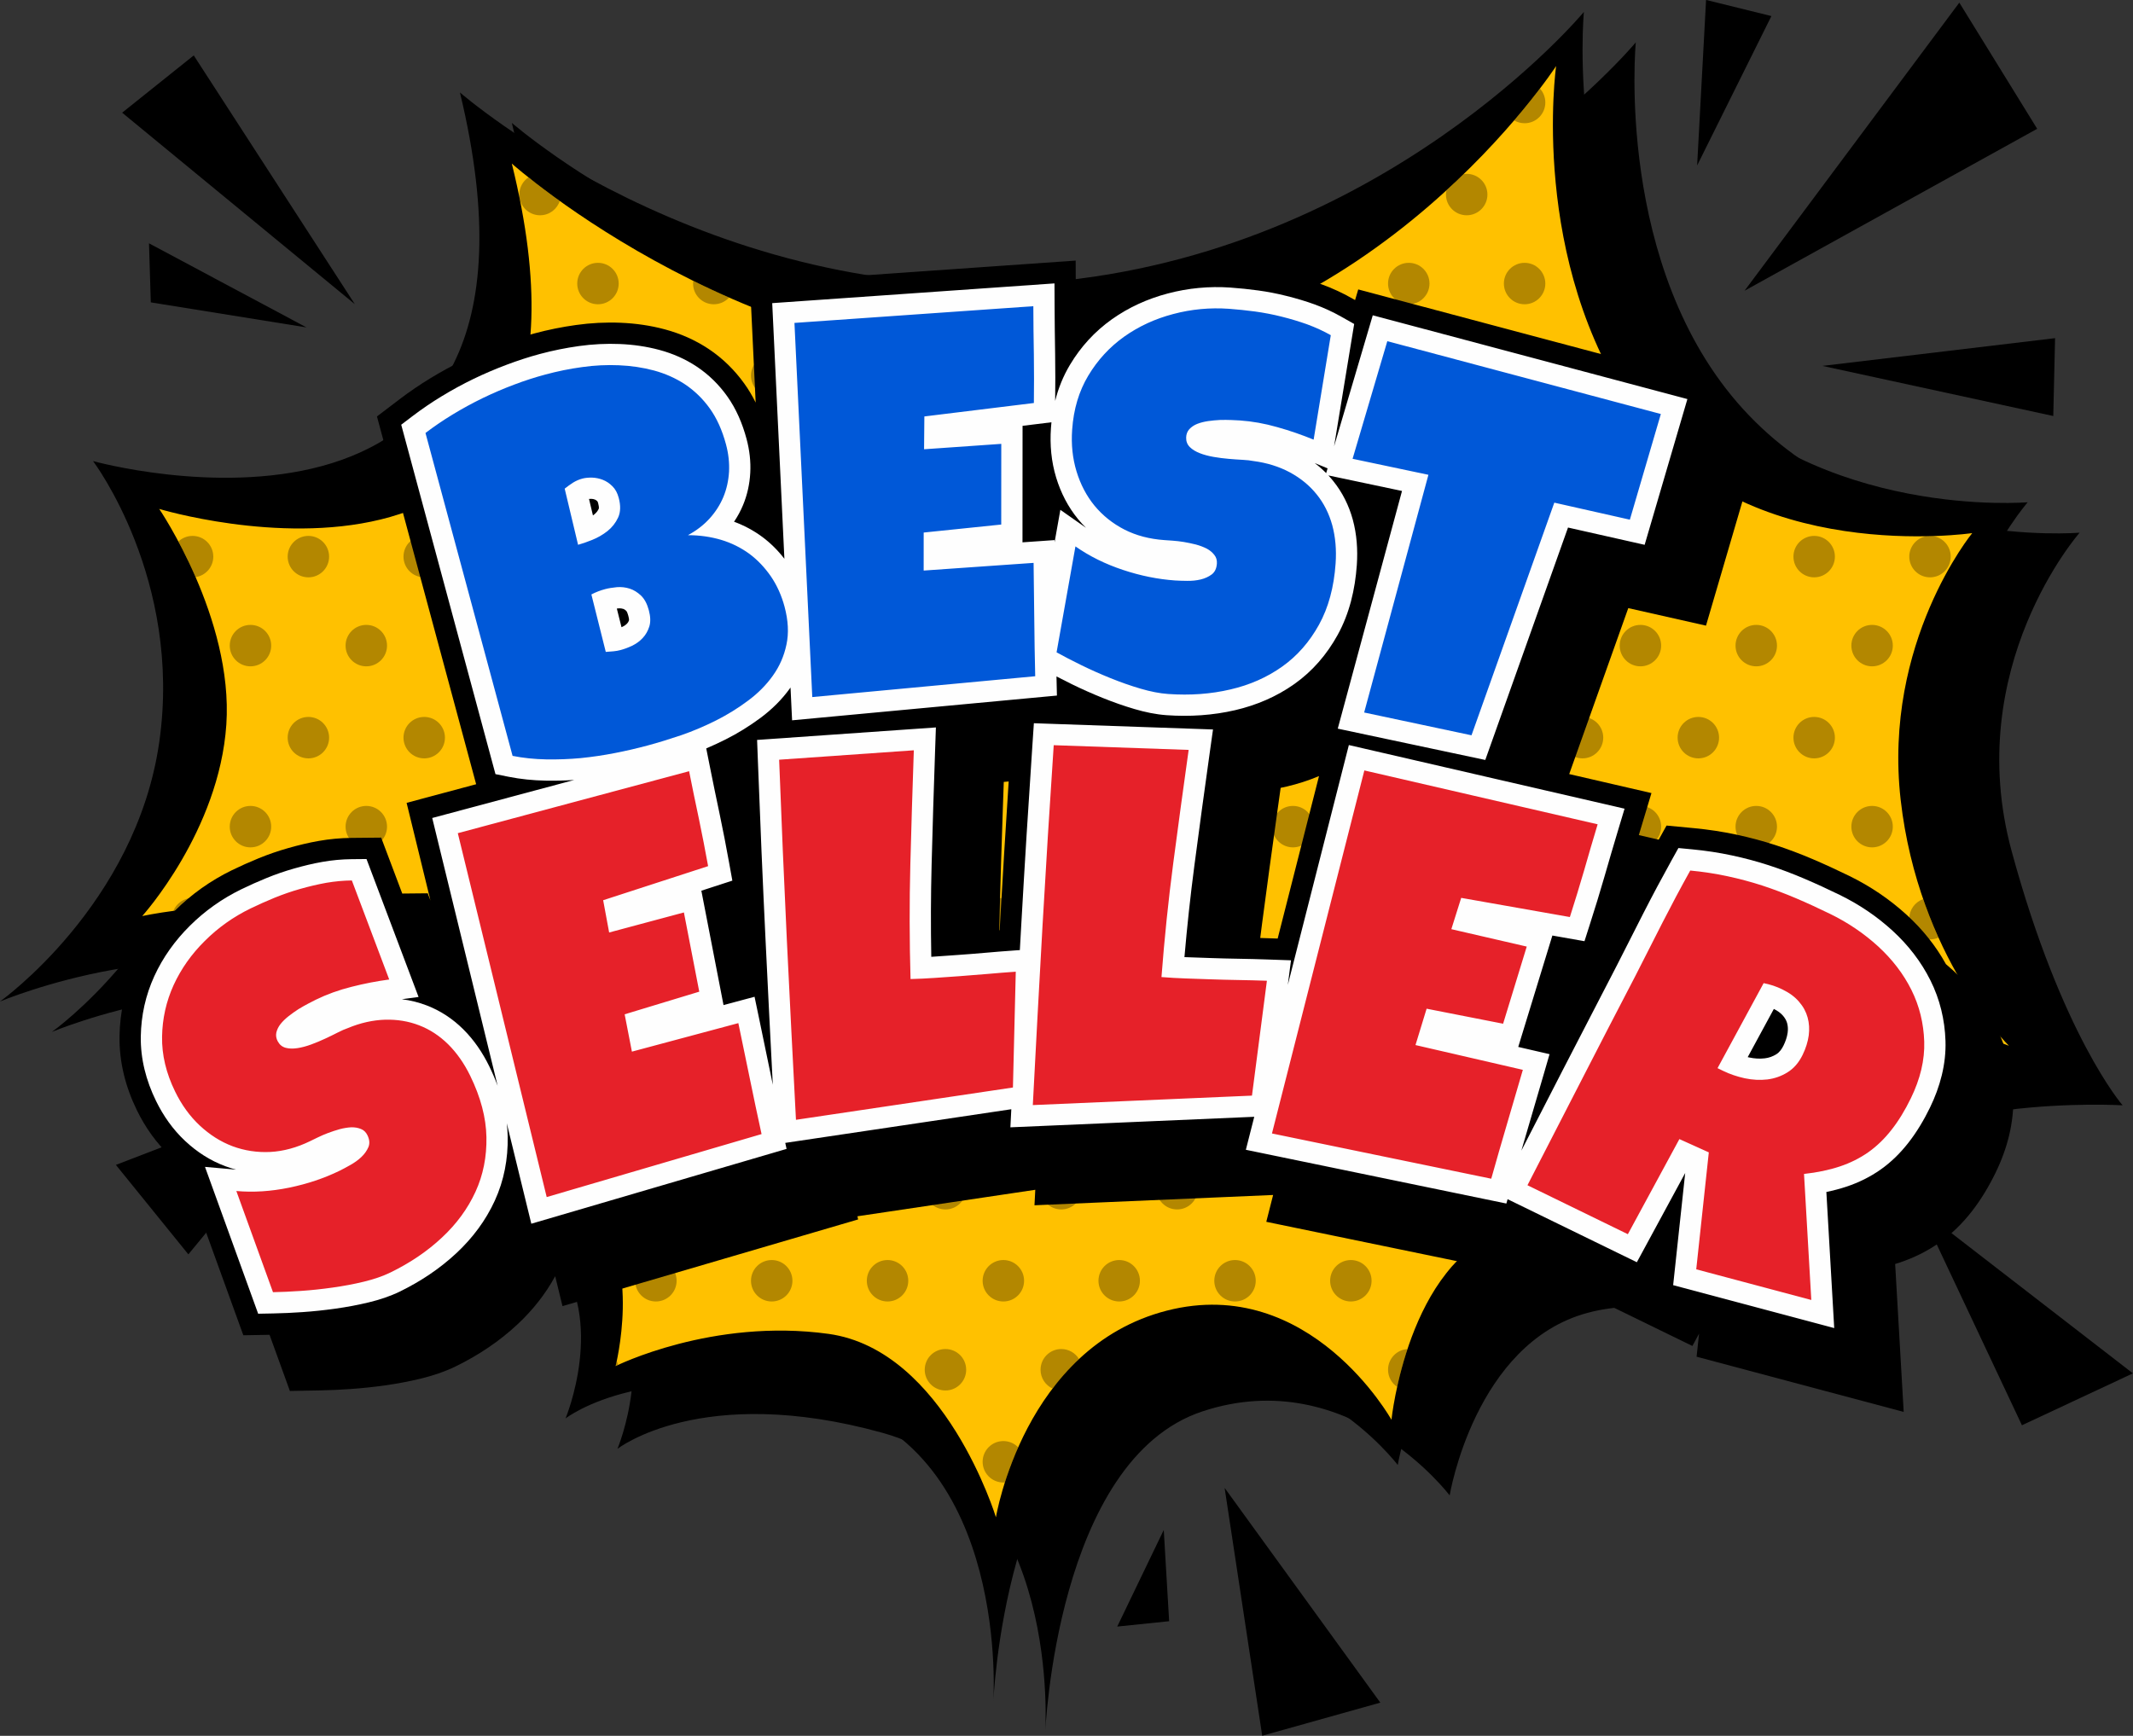 <?xml version="1.0" encoding="UTF-8"?>
<!DOCTYPE svg PUBLIC '-//W3C//DTD SVG 1.0//EN'
          'http://www.w3.org/TR/2001/REC-SVG-20010904/DTD/svg10.dtd'>
<svg height="1368.1" preserveAspectRatio="xMidYMid meet" version="1.0" viewBox="159.6 316.0 1680.9 1368.1" width="1680.9" xmlns="http://www.w3.org/2000/svg" xmlns:xlink="http://www.w3.org/1999/xlink" zoomAndPan="magnify"
><rect x="159.6" y="316.0" width="1680.9" height="1368.1" fill="#333333" stroke="none"/><g
  ><g id="change1_2"
    ><path d="M439.215,555.723L312.277,359.674l-56.415,45.14L439.215,555.723 L439.215,555.723z M1672.586,1268.672l167.841,129.76l-87.445,40.908L1672.586,1268.672 L1672.586,1268.672z M1076.698,1521.849l-36.668,76.154l40.903-4.229L1076.698,1521.849z M1124.654,1488.702l29.625,195.346l93.078-26.093L1124.654,1488.702z M1497.016,446.422 l7.043-130.47l51.484,12.706L1497.016,446.422z M1595.732,604.384l183.358-21.859 l-1.415,61.36L1595.732,604.384z M1534.386,545.147l169.25-227.07l61.352,99.435 L1534.386,545.147z M403.951,1238.356l-16.23,71.932l38.089,7.054L403.951,1238.356z M250.92,1234.127l168.543-64.882L308.038,1304.644L250.92,1234.127z M401.137,574.057 l-124.113-66.286l1.404,46.544L401.137,574.057z"
    /></g
    ><g
    ><g id="change1_3"
      ><path d="M562.942,412.854c0,0,197.456,172.067,462.615,149.504 c265.159-22.574,423.121-212.976,423.121-212.976s-16.917,177.711,84.63,289.129 c101.542,111.426,265.148,97.321,265.148,97.321s-93.089,105.771-53.585,251.043 c39.482,145.274,87.434,200.288,87.434,200.288s-166.42-9.884-228.48,59.234 c-62.059,69.111-16.927,155.138-16.927,155.138s-87.445-74.755-176.305-50.773 c-88.854,23.981-108.596,143.865-108.596,143.865s-78.986-104.372-194.631-66.289 c-115.655,38.078-124.119,253.868-124.119,253.868s14.097-197.455-128.353-236.946 c-142.45-39.493-208.728,12.695-208.728,12.695s32.434-77.569-8.469-128.342 c-40.897-50.776-115.644-57.838-115.644-57.838s46.537-98.717-62.07-152.315 c-108.59-53.599-259.51,9.873-259.51,9.873s107.197-76.162,125.528-204.507 c18.337-128.345-52.181-221.437-52.181-221.437s385.043,107.188,289.129-290.536 H562.942z"
      /></g
      ><g id="change1_4"
      ><path d="M522.045,388.865c0,0,197.456,172.078,462.614,149.512 c265.148-22.566,423.122-212.976,423.122-212.976s-16.927,177.723,84.62,289.129 c101.553,111.426,265.148,97.321,265.148,97.321s-93.078,105.779-53.585,251.046 c39.482,145.28,87.445,200.277,87.445,200.277s-166.431-9.868-228.491,59.243 c-62.059,69.111-16.927,155.14-16.927,155.14s-87.439-74.747-176.299-50.776 c-88.849,23.981-108.601,143.865-108.601,143.865s-78.971-104.364-194.625-66.286 c-115.655,38.076-124.113,253.865-124.113,253.865s14.097-197.453-128.353-236.938 c-142.45-39.501-208.738,12.69-208.738,12.69s32.439-77.571-8.458-128.345 c-40.903-50.776-115.655-57.828-115.655-57.828s46.542-98.728-62.06-152.326 c-108.601-53.598-259.515,9.876-259.515,9.876s107.197-76.164,125.534-204.509 c18.332-128.345-52.191-221.434-52.191-221.434S617.958,786.606,522.045,388.865 L522.045,388.865z"
      /></g
      ><g id="change2_1"
      ><path d="M562.926,444.921c0,0,192.519,172.067,436.521,157.263 c243.998-14.815,386.448-234.126,386.448-234.126s-21.864,153.725,62.767,274.317 c84.615,120.594,265.148,93.791,265.148,93.791s-70.507,86.038-56.41,210.153 c14.103,124.113,85.328,193.923,85.328,193.923s-82.508-33.838-166.431,0.008 c-83.912,33.849-59.942,195.341-59.942,195.341s-93.781-75.462-170.65-50.077 c-76.869,25.388-89.562,149.504-89.562,149.504s-64.171-114.948-177.007-86.03 c-112.83,28.91-134.694,162.891-134.694,162.891s-40.195-131.858-131.869-144.557 c-91.685-12.698-167.846,25.389-167.846,25.389s20.459-80.394-16.209-119.884 c-36.674-39.493-125.534-44.433-125.534-44.433s42.318-68.4-11.283-147.387 c-53.59-78.987-220.016-43.015-220.016-43.015s60.639-66.996,66.283-150.919 c5.649-83.912-52.888-169.95-52.888-169.95S658.127,829.953,562.926,444.921 L562.926,444.921z" fill="#FFC100"
      /></g
      ><linearGradient gradientUnits="userSpaceOnUse" id="a" x1="296.218" x2="1730.271" xlink:actuate="onLoad" xlink:show="other" xlink:type="simple" y1="935.129" y2="935.129"
      ><stop offset="0"
        /><stop offset="1"
      /></linearGradient
      ><path d="M576.042,455.802 c6.186,4.92,14.472,11.272,24.673,18.589 c-2.123,6.55-8.271,11.283-15.539,11.283c-9.01,0-16.333-7.316-16.333-16.337 C568.844,463.706,571.701,458.745,576.042,455.802z M705.907,537.337 c9.064,4.467,18.498,8.868,28.242,13.167c-2.985,3.264-7.273,5.312-12.049,5.312 c-9.021,0-16.333-7.317-16.333-16.34 C705.768,538.752,705.811,538.045,705.907,537.337z M937.378,602.039 c8.769,0.552,17.619,0.903,26.56,0.997c1.704,2.576,2.69,5.663,2.69,8.989 c0,9.021-7.306,16.33-16.327,16.33c-9.026,0-16.343-7.309-16.343-16.33 C933.958,608.262,935.239,604.792,937.378,602.039z M1031.774,598.96 c5.092-0.708,10.142-1.501,15.137-2.372c6.395,2.208,10.999,8.281,10.999,15.437 c0,9.021-7.317,16.33-16.327,16.33c-9.032,0-16.343-7.309-16.343-16.33 C1025.241,606.687,1027.808,601.945,1031.774,598.96z M1172.402,554.632 c7.547-3.787,14.896-7.727,22.078-11.787c-1.554,7.411-8.109,12.972-15.983,12.972 C1176.342,555.816,1174.284,555.398,1172.402,554.632L1172.402,554.632z M1299.416,466.035c4.733-4.331,9.294-8.622,13.652-12.859 c0.767-0.113,1.555-0.164,2.348-0.164c9.021,0,16.338,7.309,16.338,16.324 c0,9.021-7.316,16.337-16.338,16.337c-9.026,0-16.332-7.316-16.332-16.337 C1299.083,468.211,1299.201,467.101,1299.416,466.035z M1352.808,410.893 c8.313-9.705,15.104-18.241,20.32-25.096c2.648,2.9,4.256,6.762,4.256,11.001 c0,9.021-7.316,16.33-16.327,16.33 C1358.044,413.127,1355.23,412.318,1352.808,410.893z M1677.592,738.639 c1.748-0.035,3.436-0.078,5.092-0.121c7.997,1.05,14.183,7.898,14.183,16.196 c0,9.013-7.316,16.329-16.332,16.329c-9.021,0-16.338-7.316-16.338-16.329 C1664.197,746.687,1669.976,740.019,1677.592,738.639z M1675.153,1024.654 c3.752,10.822,7.836,20.945,12.076,30.328c-2.037,0.919-4.314,1.431-6.694,1.431 c-9.021,0-16.338-7.317-16.338-16.338 C1664.197,1032.943,1668.77,1026.881,1675.153,1024.654z M1712.481,1101.303 c6.625,10.208,12.783,18.482,17.79,24.731c-1.308,0.34-2.686,0.512-4.101,0.512 c-9.016,0-16.332-7.309-16.332-16.333 C1709.839,1106.923,1710.809,1103.863,1712.481,1101.303z M1639.739,1125.82 c-2.289,0.164-4.588,0.367-6.909,0.606c-8.051-1.013-14.274-7.888-14.274-16.212 c0-9.013,7.316-16.33,16.337-16.33c9.016,0,16.332,7.316,16.332,16.33 C1651.226,1117.55,1646.391,1123.757,1639.739,1125.82z M1512.603,1332.718 c-4.91-3.667-14.413-10.439-27.015-17.927c2.991-3.471,7.435-5.679,12.393-5.679 c9.01,0,16.327,7.316,16.327,16.34 C1514.308,1328.06,1513.696,1330.525,1512.603,1332.718z M1304.947,1312.907 c-1.142,1.254-2.268,2.533-3.351,3.83 C1302.503,1315.295,1303.634,1313.998,1304.947,1312.907z M1268.756,1379.289 c-3.597,10.873-6.239,21.132-8.153,29.821c-4.32-2.943-7.161-7.896-7.161-13.526 C1253.442,1386.903,1260.212,1379.809,1268.756,1379.289z M1009.938,1387.168 c-7.815,7.308-14.746,15.161-20.877,23.239 c-5.585-2.603-9.46-8.255-9.46-14.823c0-9.013,7.316-16.33,16.343-16.33 C1001.876,1379.254,1007.07,1382.427,1009.938,1387.168z M962.002,1456.737 c-4.48,10.09-7.922,19.548-10.516,27.682c-0.391,0.027-0.788,0.043-1.185,0.043 c-9.026,0-16.343-7.317-16.343-16.33c0-9.024,7.317-16.34,16.343-16.34 C954.89,1451.792,959.033,1453.685,962.002,1456.737z M646.705,1391.772 c-1.297,0.598-1.978,0.938-1.978,0.938s0.37-1.442,0.911-4.018 C646.099,1389.674,646.453,1390.706,646.705,1391.772z M622.118,1266.729 c-1.024-0.879-2.063-1.742-3.136-2.576c-2.782-2.935-4.497-6.89-4.497-11.259 c0-9.013,7.322-16.33,16.332-16.33c9.021,0,16.343,7.316,16.343,16.33 c0,9.032-7.322,16.34-16.343,16.34 C627.628,1269.235,624.637,1268.313,622.118,1266.729z M418.542,1036.414 c-9.755-2.284-19.784-3.878-29.813-4.921c2.884-4.655,8.024-7.75,13.894-7.75 C410.389,1023.743,416.88,1029.159,418.542,1036.414z M324.89,1030.941 c-10.806,0.774-20.551,1.876-28.671,2.975 c2.439-5.968,8.287-10.173,15.126-10.173 C316.983,1023.743,321.958,1026.6,324.89,1030.941z M313.735,770.864 c-4.626-10.651-9.321-20.141-13.561-28.074c2.926-2.736,6.855-4.417,11.17-4.417 c9.026,0,16.343,7.316,16.343,16.34C327.688,762.917,321.62,769.714,313.735,770.864z M526.821,692.4c7.955-6.832,15.25-14.762,21.703-23.887 c4.427,2.926,7.354,7.949,7.354,13.644c0,9.032-7.311,16.34-16.332,16.34 C534.395,698.497,529.806,696.117,526.821,692.4z M570.849,619.87 c1.791-6.574,3.275-13.526,4.454-20.851c2.745-2.087,6.164-3.326,9.874-3.326 c9.021,0,16.343,7.309,16.343,16.332c0,9.021-7.322,16.33-16.343,16.33 C579.012,628.354,573.63,624.927,570.849,619.87z M904.66,1379.254 c9.021,0,16.337,7.317,16.337,16.33c0,9.023-7.317,16.34-16.337,16.34 c-9.027,0-16.333-7.316-16.333-16.34 C888.328,1386.571,895.633,1379.254,904.66,1379.254z M1224.138,1309.112 c9.016,0,16.332,7.316,16.332,16.34c0,9.013-7.316,16.33-16.332,16.33 c-9.021,0-16.337-7.317-16.337-16.33 C1207.801,1316.428,1215.117,1309.112,1224.138,1309.112z M1132.855,1309.112 c9.021,0,16.332,7.316,16.332,16.34c0,9.013-7.311,16.33-16.332,16.33 s-16.337-7.317-16.337-16.33C1116.518,1316.428,1123.834,1309.112,1132.855,1309.112z M1041.584,1309.112c9.01,0,16.327,7.316,16.327,16.34 c0,9.013-7.317,16.33-16.327,16.33c-9.032,0-16.343-7.317-16.343-16.33 C1025.241,1316.428,1032.552,1309.112,1041.584,1309.112z M950.301,1309.112 c9.021,0,16.327,7.316,16.327,16.34c0,9.013-7.306,16.33-16.327,16.33 c-9.026,0-16.343-7.317-16.343-16.33 C933.958,1316.428,941.275,1309.112,950.301,1309.112z M859.024,1309.112 c9.016,0,16.333,7.316,16.333,16.34c0,9.013-7.317,16.33-16.333,16.33 c-9.032,0-16.337-7.317-16.337-16.33 C842.687,1316.428,849.992,1309.112,859.024,1309.112z M767.741,1309.112 c9.026,0,16.333,7.316,16.333,16.34c0,9.013-7.306,16.33-16.333,16.33 c-9.021,0-16.332-7.317-16.332-16.33 C751.409,1316.428,758.72,1309.112,767.741,1309.112z M676.459,1309.112 c9.021,0,16.343,7.316,16.343,16.34c0,9.013-7.322,16.33-16.343,16.33 c-9.021,0-16.333-7.317-16.333-16.33 C660.126,1316.428,667.438,1309.112,676.459,1309.112z M1452.339,1236.565 c9.011,0,16.327,7.316,16.327,16.33c0,9.032-7.316,16.34-16.327,16.34 c-9.031,0-16.343-7.309-16.343-16.34 C1435.996,1243.882,1443.308,1236.565,1452.339,1236.565z M1361.057,1236.565 c9.01,0,16.327,7.316,16.327,16.33c0,9.032-7.316,16.34-16.327,16.34 c-9.026,0-16.332-7.309-16.332-16.34 C1344.725,1243.882,1352.03,1236.565,1361.057,1236.565z M1269.779,1236.565 c9.016,0,16.332,7.316,16.332,16.33c0,9.032-7.316,16.34-16.332,16.34 c-9.032,0-16.337-7.309-16.337-16.34 C1253.442,1243.882,1260.748,1236.565,1269.779,1236.565z M1178.497,1236.565 c9.016,0,16.332,7.316,16.332,16.33c0,9.032-7.316,16.34-16.332,16.34 c-9.021,0-16.338-7.309-16.338-16.34 C1162.159,1243.882,1169.476,1236.565,1178.497,1236.565z M1087.214,1236.565 c9.021,0,16.332,7.316,16.332,16.33c0,9.032-7.311,16.34-16.332,16.34 s-16.337-7.309-16.337-16.34C1070.877,1243.882,1078.193,1236.565,1087.214,1236.565z M995.942,1236.565c9.01,0,16.327,7.316,16.327,16.33 c0,9.032-7.317,16.34-16.327,16.34c-9.026,0-16.343-7.309-16.343-16.34 C979.6,1243.882,986.916,1236.565,995.942,1236.565z M904.66,1236.565 c9.021,0,16.337,7.316,16.337,16.33c0,9.032-7.317,16.34-16.337,16.34 c-9.027,0-16.333-7.309-16.333-16.34 C888.328,1243.882,895.633,1236.565,904.66,1236.565z M813.383,1236.565 c9.016,0,16.332,7.316,16.332,16.33c0,9.032-7.316,16.34-16.332,16.34 c-9.021,0-16.338-7.309-16.338-16.34 C797.045,1243.882,804.361,1236.565,813.383,1236.565z M722.1,1236.565 c9.026,0,16.343,7.316,16.343,16.33c0,9.032-7.316,16.34-16.343,16.34 c-9.021,0-16.333-7.309-16.333-16.34 C705.768,1243.882,713.079,1236.565,722.1,1236.565z M1497.98,1166.431 c9.01,0,16.327,7.309,16.327,16.333c0,9.021-7.317,16.329-16.327,16.329 c-9.032,0-16.343-7.308-16.343-16.329 C1481.638,1173.74,1488.949,1166.431,1497.98,1166.431z M1406.698,1166.431 c9.01,0,16.327,7.309,16.327,16.333c0,9.021-7.317,16.329-16.327,16.329 c-9.026,0-16.332-7.308-16.332-16.329 C1390.366,1173.74,1397.671,1166.431,1406.698,1166.431z M1315.415,1166.431 c9.021,0,16.338,7.309,16.338,16.333c0,9.021-7.316,16.329-16.338,16.329 c-9.026,0-16.332-7.308-16.332-16.329 C1299.083,1173.74,1306.389,1166.431,1315.415,1166.431z M1224.138,1166.431 c9.016,0,16.332,7.309,16.332,16.333c0,9.021-7.316,16.329-16.332,16.329 c-9.021,0-16.337-7.308-16.337-16.329 C1207.801,1173.74,1215.117,1166.431,1224.138,1166.431z M1132.855,1166.431 c9.021,0,16.332,7.309,16.332,16.333c0,9.021-7.311,16.329-16.332,16.329 s-16.337-7.308-16.337-16.329C1116.518,1173.74,1123.834,1166.431,1132.855,1166.431z M1041.584,1166.431c9.01,0,16.327,7.309,16.327,16.333 c0,9.021-7.317,16.329-16.327,16.329c-9.032,0-16.343-7.308-16.343-16.329 C1025.241,1173.74,1032.552,1166.431,1041.584,1166.431z M950.301,1166.431 c9.021,0,16.327,7.309,16.327,16.333c0,9.021-7.306,16.329-16.327,16.329 c-9.026,0-16.343-7.308-16.343-16.329 C933.958,1173.74,941.275,1166.431,950.301,1166.431z M859.024,1166.431 c9.016,0,16.333,7.309,16.333,16.333c0,9.021-7.317,16.329-16.333,16.329 c-9.032,0-16.337-7.308-16.337-16.329 C842.687,1173.74,849.992,1166.431,859.024,1166.431z M767.741,1166.431 c9.026,0,16.333,7.309,16.333,16.333c0,9.021-7.306,16.329-16.333,16.329 c-9.021,0-16.332-7.308-16.332-16.329 C751.409,1173.74,758.72,1166.431,767.741,1166.431z M676.459,1166.431 c9.021,0,16.343,7.309,16.343,16.333c0,9.021-7.322,16.329-16.343,16.329 c-9.021,0-16.333-7.308-16.333-16.329 C660.126,1173.74,667.438,1166.431,676.459,1166.431z M585.176,1166.431 c9.021,0,16.343,7.309,16.343,16.333c0,9.021-7.322,16.329-16.343,16.329 c-9.01,0-16.333-7.308-16.333-16.329 C568.844,1173.74,576.166,1166.431,585.176,1166.431z M1543.611,1093.885 c9.021,0,16.333,7.316,16.333,16.33c0,9.024-7.312,16.333-16.333,16.333 s-16.337-7.309-16.337-16.333C1527.273,1101.201,1534.59,1093.885,1543.611,1093.885z M1452.339,1093.885c9.011,0,16.327,7.316,16.327,16.33 c0,9.024-7.316,16.333-16.327,16.333c-9.031,0-16.343-7.309-16.343-16.333 C1435.996,1101.201,1443.308,1093.885,1452.339,1093.885z M1361.057,1093.885 c9.01,0,16.327,7.316,16.327,16.33c0,9.024-7.316,16.333-16.327,16.333 c-9.026,0-16.332-7.309-16.332-16.333 C1344.725,1101.201,1352.03,1093.885,1361.057,1093.885z M1269.779,1093.885 c9.016,0,16.332,7.316,16.332,16.33c0,9.024-7.316,16.333-16.332,16.333 c-9.032,0-16.337-7.309-16.337-16.333 C1253.442,1101.201,1260.748,1093.885,1269.779,1093.885z M1178.497,1093.885 c9.016,0,16.332,7.316,16.332,16.33c0,9.024-7.316,16.333-16.332,16.333 c-9.021,0-16.338-7.309-16.338-16.333 C1162.159,1101.201,1169.476,1093.885,1178.497,1093.885z M1087.214,1093.885 c9.021,0,16.332,7.316,16.332,16.33c0,9.024-7.311,16.333-16.332,16.333 s-16.337-7.309-16.337-16.333C1070.877,1101.201,1078.193,1093.885,1087.214,1093.885z M995.942,1093.885c9.01,0,16.327,7.316,16.327,16.33 c0,9.024-7.317,16.333-16.327,16.333c-9.026,0-16.343-7.309-16.343-16.333 C979.6,1101.201,986.916,1093.885,995.942,1093.885z M904.66,1093.885 c9.021,0,16.337,7.316,16.337,16.33c0,9.024-7.317,16.333-16.337,16.333 c-9.027,0-16.333-7.309-16.333-16.333 C888.328,1101.201,895.633,1093.885,904.66,1093.885z M813.383,1093.885 c9.016,0,16.332,7.316,16.332,16.33c0,9.024-7.316,16.333-16.332,16.333 c-9.021,0-16.338-7.309-16.338-16.333 C797.045,1101.201,804.361,1093.885,813.383,1093.885z M722.1,1093.885 c9.026,0,16.343,7.316,16.343,16.33c0,9.024-7.316,16.333-16.343,16.333 c-9.021,0-16.333-7.309-16.333-16.333 C705.768,1101.201,713.079,1093.885,722.1,1093.885z M630.817,1093.885 c9.021,0,16.343,7.316,16.343,16.33c0,9.024-7.322,16.333-16.343,16.333 c-9.01,0-16.332-7.309-16.332-16.333 C614.485,1101.201,621.807,1093.885,630.817,1093.885z M539.546,1093.885 c9.021,0,16.332,7.316,16.332,16.33c0,9.024-7.311,16.333-16.332,16.333 c-9.021,0-16.343-7.309-16.343-16.333 C523.203,1101.201,530.524,1093.885,539.546,1093.885z M1589.252,1023.743 c9.021,0,16.332,7.309,16.332,16.332c0,9.021-7.311,16.338-16.332,16.338 s-16.338-7.317-16.338-16.338C1572.915,1031.051,1580.231,1023.743,1589.252,1023.743z M1497.98,1023.743c9.01,0,16.327,7.309,16.327,16.332 c0,9.021-7.317,16.338-16.327,16.338c-9.032,0-16.343-7.317-16.343-16.338 C1481.638,1031.051,1488.949,1023.743,1497.98,1023.743z M1406.698,1023.743 c9.01,0,16.327,7.309,16.327,16.332c0,9.021-7.317,16.338-16.327,16.338 c-9.026,0-16.332-7.317-16.332-16.338 C1390.366,1031.051,1397.671,1023.743,1406.698,1023.743z M1315.415,1023.743 c9.021,0,16.338,7.309,16.338,16.332c0,9.021-7.316,16.338-16.338,16.338 c-9.026,0-16.332-7.317-16.332-16.338 C1299.083,1031.051,1306.389,1023.743,1315.415,1023.743z M1224.138,1023.743 c9.016,0,16.332,7.309,16.332,16.332c0,9.021-7.316,16.338-16.332,16.338 c-9.021,0-16.337-7.317-16.337-16.338 C1207.801,1031.051,1215.117,1023.743,1224.138,1023.743z M1132.855,1023.743 c9.021,0,16.332,7.309,16.332,16.332c0,9.021-7.311,16.338-16.332,16.338 s-16.337-7.317-16.337-16.338C1116.518,1031.051,1123.834,1023.743,1132.855,1023.743z M1041.584,1023.743c9.01,0,16.327,7.309,16.327,16.332 c0,9.021-7.317,16.338-16.327,16.338c-9.032,0-16.343-7.317-16.343-16.338 C1025.241,1031.051,1032.552,1023.743,1041.584,1023.743z M950.301,1023.743 c9.021,0,16.327,7.309,16.327,16.332c0,9.021-7.306,16.338-16.327,16.338 c-9.026,0-16.343-7.317-16.343-16.338 C933.958,1031.051,941.275,1023.743,950.301,1023.743z M859.024,1023.743 c9.016,0,16.333,7.309,16.333,16.332c0,9.021-7.317,16.338-16.333,16.338 c-9.032,0-16.337-7.317-16.337-16.338 C842.687,1031.051,849.992,1023.743,859.024,1023.743z M767.741,1023.743 c9.026,0,16.333,7.309,16.333,16.332c0,9.021-7.306,16.338-16.333,16.338 c-9.021,0-16.332-7.317-16.332-16.338 C751.409,1031.051,758.72,1023.743,767.741,1023.743z M676.459,1023.743 c9.021,0,16.343,7.309,16.343,16.332c0,9.021-7.322,16.338-16.343,16.338 c-9.021,0-16.333-7.317-16.333-16.338 C660.126,1031.051,667.438,1023.743,676.459,1023.743z M585.176,1023.743 c9.021,0,16.343,7.309,16.343,16.332c0,9.021-7.322,16.338-16.343,16.338 c-9.01,0-16.333-7.317-16.333-16.338 C568.844,1031.051,576.166,1023.743,585.176,1023.743z M493.904,1023.743 c9.021,0,16.333,7.309,16.333,16.332c0,9.021-7.312,16.338-16.333,16.338 c-9.016,0-16.332-7.317-16.332-16.338 C477.572,1031.051,484.889,1023.743,493.904,1023.743z M1634.894,951.196 c9.016,0,16.332,7.316,16.332,16.34c0,9.021-7.316,16.33-16.332,16.33 c-9.021,0-16.337-7.309-16.337-16.33 C1618.556,958.513,1625.873,951.196,1634.894,951.196z M1543.611,951.196 c9.021,0,16.333,7.316,16.333,16.34c0,9.021-7.312,16.33-16.333,16.33 s-16.337-7.309-16.337-16.33C1527.273,958.513,1534.59,951.196,1543.611,951.196z M1452.339,951.196c9.011,0,16.327,7.316,16.327,16.34 c0,9.021-7.316,16.33-16.327,16.33c-9.031,0-16.343-7.309-16.343-16.33 C1435.996,958.513,1443.308,951.196,1452.339,951.196z M1361.057,951.196 c9.01,0,16.327,7.316,16.327,16.34c0,9.021-7.316,16.33-16.327,16.33 c-9.026,0-16.332-7.309-16.332-16.33 C1344.725,958.513,1352.03,951.196,1361.057,951.196z M1269.779,951.196 c9.016,0,16.332,7.316,16.332,16.34c0,9.021-7.316,16.33-16.332,16.33 c-9.032,0-16.337-7.309-16.337-16.33 C1253.442,958.513,1260.748,951.196,1269.779,951.196z M1178.497,951.196 c9.016,0,16.332,7.316,16.332,16.34c0,9.021-7.316,16.33-16.332,16.33 c-9.021,0-16.338-7.309-16.338-16.33 C1162.159,958.513,1169.476,951.196,1178.497,951.196z M1087.214,951.196 c9.021,0,16.332,7.316,16.332,16.34c0,9.021-7.311,16.33-16.332,16.33 s-16.337-7.309-16.337-16.33C1070.877,958.513,1078.193,951.196,1087.214,951.196z M995.942,951.196c9.01,0,16.327,7.316,16.327,16.34 c0,9.021-7.317,16.33-16.327,16.33c-9.026,0-16.343-7.309-16.343-16.33 C979.6,958.513,986.916,951.196,995.942,951.196z M904.66,951.196 c9.021,0,16.337,7.316,16.337,16.34c0,9.021-7.317,16.33-16.337,16.33 c-9.027,0-16.333-7.309-16.333-16.33 C888.328,958.513,895.633,951.196,904.66,951.196z M813.383,951.196 c9.016,0,16.332,7.316,16.332,16.34c0,9.021-7.316,16.33-16.332,16.33 c-9.021,0-16.338-7.309-16.338-16.33 C797.045,958.513,804.361,951.196,813.383,951.196z M722.1,951.196 c9.026,0,16.343,7.316,16.343,16.34c0,9.021-7.316,16.33-16.343,16.33 c-9.021,0-16.333-7.309-16.333-16.33 C705.768,958.513,713.079,951.196,722.1,951.196z M630.817,951.196 c9.021,0,16.343,7.316,16.343,16.34c0,9.021-7.322,16.33-16.343,16.33 c-9.01,0-16.332-7.309-16.332-16.33 C614.485,958.513,621.807,951.196,630.817,951.196z M539.546,951.196 c9.021,0,16.332,7.316,16.332,16.34c0,9.021-7.311,16.33-16.332,16.33 c-9.021,0-16.343-7.309-16.343-16.33 C523.203,958.513,530.524,951.196,539.546,951.196z M448.263,951.196 c9.021,0,16.337,7.316,16.337,16.34c0,9.021-7.316,16.33-16.337,16.33 c-9.016,0-16.333-7.309-16.333-16.33 C431.931,958.513,439.248,951.196,448.263,951.196z M356.98,951.196 c9.032,0,16.338,7.316,16.338,16.34c0,9.021-7.306,16.33-16.338,16.33 c-9.016,0-16.332-7.309-16.332-16.33 C340.648,958.513,347.965,951.196,356.98,951.196z M1589.252,881.062 c9.021,0,16.332,7.309,16.332,16.333c0,9.013-7.311,16.329-16.332,16.329 s-16.338-7.316-16.338-16.329C1572.915,888.371,1580.231,881.062,1589.252,881.062z M1497.98,881.062c9.01,0,16.327,7.309,16.327,16.333 c0,9.013-7.317,16.329-16.327,16.329c-9.032,0-16.343-7.316-16.343-16.329 C1481.638,888.371,1488.949,881.062,1497.98,881.062z M1406.698,881.062 c9.01,0,16.327,7.309,16.327,16.333c0,9.013-7.317,16.329-16.327,16.329 c-9.026,0-16.332-7.316-16.332-16.329 C1390.366,888.371,1397.671,881.062,1406.698,881.062z M1315.415,881.062 c9.021,0,16.338,7.309,16.338,16.333c0,9.013-7.316,16.329-16.338,16.329 c-9.026,0-16.332-7.316-16.332-16.329 C1299.083,888.371,1306.389,881.062,1315.415,881.062z M1224.138,881.062 c9.016,0,16.332,7.309,16.332,16.333c0,9.013-7.316,16.329-16.332,16.329 c-9.021,0-16.337-7.316-16.337-16.329 C1207.801,888.371,1215.117,881.062,1224.138,881.062z M1132.855,881.062 c9.021,0,16.332,7.309,16.332,16.333c0,9.013-7.311,16.329-16.332,16.329 s-16.337-7.316-16.337-16.329C1116.518,888.371,1123.834,881.062,1132.855,881.062z M1041.584,881.062c9.01,0,16.327,7.309,16.327,16.333 c0,9.013-7.317,16.329-16.327,16.329c-9.032,0-16.343-7.316-16.343-16.329 C1025.241,888.371,1032.552,881.062,1041.584,881.062z M950.301,881.062 c9.021,0,16.327,7.309,16.327,16.333c0,9.013-7.306,16.329-16.327,16.329 c-9.026,0-16.343-7.316-16.343-16.329 C933.958,888.371,941.275,881.062,950.301,881.062z M859.024,881.062 c9.016,0,16.333,7.309,16.333,16.333c0,9.013-7.317,16.329-16.333,16.329 c-9.032,0-16.337-7.316-16.337-16.329 C842.687,888.371,849.992,881.062,859.024,881.062z M767.741,881.062 c9.026,0,16.333,7.309,16.333,16.333c0,9.013-7.306,16.329-16.333,16.329 c-9.021,0-16.332-7.316-16.332-16.329 C751.409,888.371,758.72,881.062,767.741,881.062z M676.459,881.062 c9.021,0,16.343,7.309,16.343,16.333c0,9.013-7.322,16.329-16.343,16.329 c-9.021,0-16.333-7.316-16.333-16.329C660.126,888.371,667.438,881.062,676.459,881.062 z M585.176,881.062c9.021,0,16.343,7.309,16.343,16.333 c0,9.013-7.322,16.329-16.343,16.329c-9.01,0-16.333-7.316-16.333-16.329 C568.844,888.371,576.166,881.062,585.176,881.062z M493.904,881.062 c9.021,0,16.333,7.309,16.333,16.333c0,9.013-7.312,16.329-16.333,16.329 c-9.016,0-16.332-7.316-16.332-16.329 C477.572,888.371,484.889,881.062,493.904,881.062z M402.622,881.062 c9.021,0,16.337,7.309,16.337,16.333c0,9.013-7.316,16.329-16.337,16.329 c-9.016,0-16.333-7.316-16.333-16.329 C386.29,888.371,393.606,881.062,402.622,881.062z M1634.894,808.516 c9.016,0,16.332,7.309,16.332,16.33c0,9.024-7.316,16.333-16.332,16.333 c-9.021,0-16.337-7.309-16.337-16.333 C1618.556,815.824,1625.873,808.516,1634.894,808.516z M1543.611,808.516 c9.021,0,16.333,7.309,16.333,16.33c0,9.024-7.312,16.333-16.333,16.333 s-16.337-7.309-16.337-16.333C1527.273,815.824,1534.59,808.516,1543.611,808.516z M1452.339,808.516c9.011,0,16.327,7.309,16.327,16.33 c0,9.024-7.316,16.333-16.327,16.333c-9.031,0-16.343-7.309-16.343-16.333 C1435.996,815.824,1443.308,808.516,1452.339,808.516z M1361.057,808.516 c9.01,0,16.327,7.309,16.327,16.33c0,9.024-7.316,16.333-16.327,16.333 c-9.026,0-16.332-7.309-16.332-16.333 C1344.725,815.824,1352.03,808.516,1361.057,808.516z M1269.779,808.516 c9.016,0,16.332,7.309,16.332,16.33c0,9.024-7.316,16.333-16.332,16.333 c-9.032,0-16.337-7.309-16.337-16.333 C1253.442,815.824,1260.748,808.516,1269.779,808.516z M1178.497,808.516 c9.016,0,16.332,7.309,16.332,16.33c0,9.024-7.316,16.333-16.332,16.333 c-9.021,0-16.338-7.309-16.338-16.333 C1162.159,815.824,1169.476,808.516,1178.497,808.516z M1087.214,808.516 c9.021,0,16.332,7.309,16.332,16.33c0,9.024-7.311,16.333-16.332,16.333 s-16.337-7.309-16.337-16.333C1070.877,815.824,1078.193,808.516,1087.214,808.516z M995.942,808.516c9.01,0,16.327,7.309,16.327,16.33 c0,9.024-7.317,16.333-16.327,16.333c-9.026,0-16.343-7.309-16.343-16.333 C979.6,815.824,986.916,808.516,995.942,808.516z M904.66,808.516 c9.021,0,16.337,7.309,16.337,16.33c0,9.024-7.317,16.333-16.337,16.333 c-9.027,0-16.333-7.309-16.333-16.333 C888.328,815.824,895.633,808.516,904.66,808.516z M813.383,808.516 c9.016,0,16.332,7.309,16.332,16.33c0,9.024-7.316,16.333-16.332,16.333 c-9.021,0-16.338-7.309-16.338-16.333 C797.045,815.824,804.361,808.516,813.383,808.516z M722.1,808.516 c9.026,0,16.343,7.309,16.343,16.33c0,9.024-7.316,16.333-16.343,16.333 c-9.021,0-16.333-7.309-16.333-16.333 C705.768,815.824,713.079,808.516,722.1,808.516z M630.817,808.516 c9.021,0,16.343,7.309,16.343,16.33c0,9.024-7.322,16.333-16.343,16.333 c-9.01,0-16.332-7.309-16.332-16.333 C614.485,815.824,621.807,808.516,630.817,808.516z M539.546,808.516 c9.021,0,16.332,7.309,16.332,16.33c0,9.024-7.311,16.333-16.332,16.333 c-9.021,0-16.343-7.309-16.343-16.333 C523.203,815.824,530.524,808.516,539.546,808.516z M448.263,808.516 c9.021,0,16.337,7.309,16.337,16.33c0,9.024-7.316,16.333-16.337,16.333 c-9.016,0-16.333-7.309-16.333-16.333C431.931,815.824,439.248,808.516,448.263,808.516 z M356.98,808.516c9.032,0,16.338,7.309,16.338,16.33 c0,9.024-7.306,16.333-16.338,16.333c-9.016,0-16.332-7.309-16.332-16.333 C340.648,815.824,347.965,808.516,356.98,808.516z M1589.252,738.374 c9.021,0,16.332,7.316,16.332,16.34c0,9.013-7.311,16.329-16.332,16.329 s-16.338-7.316-16.338-16.329C1572.915,745.69,1580.231,738.374,1589.252,738.374z M1497.98,738.374c9.01,0,16.327,7.316,16.327,16.34 c0,9.013-7.317,16.329-16.327,16.329c-9.032,0-16.343-7.316-16.343-16.329 C1481.638,745.69,1488.949,738.374,1497.98,738.374z M1406.698,738.374 c9.01,0,16.327,7.316,16.327,16.34c0,9.013-7.317,16.329-16.327,16.329 c-9.026,0-16.332-7.316-16.332-16.329 C1390.366,745.69,1397.671,738.374,1406.698,738.374z M1315.415,738.374 c9.021,0,16.338,7.316,16.338,16.34c0,9.013-7.316,16.329-16.338,16.329 c-9.026,0-16.332-7.316-16.332-16.329 C1299.083,745.69,1306.389,738.374,1315.415,738.374z M1224.138,738.374 c9.016,0,16.332,7.316,16.332,16.34c0,9.013-7.316,16.329-16.332,16.329 c-9.021,0-16.337-7.316-16.337-16.329 C1207.801,745.69,1215.117,738.374,1224.138,738.374z M1132.855,738.374 c9.021,0,16.332,7.316,16.332,16.34c0,9.013-7.311,16.329-16.332,16.329 s-16.337-7.316-16.337-16.329C1116.518,745.69,1123.834,738.374,1132.855,738.374z M1041.584,738.374c9.01,0,16.327,7.316,16.327,16.34 c0,9.013-7.317,16.329-16.327,16.329c-9.032,0-16.343-7.316-16.343-16.329 C1025.241,745.69,1032.552,738.374,1041.584,738.374z M950.301,738.374 c9.021,0,16.327,7.316,16.327,16.34c0,9.013-7.306,16.329-16.327,16.329 c-9.026,0-16.343-7.316-16.343-16.329 C933.958,745.69,941.275,738.374,950.301,738.374z M859.024,738.374 c9.016,0,16.333,7.316,16.333,16.34c0,9.013-7.317,16.329-16.333,16.329 c-9.032,0-16.337-7.316-16.337-16.329 C842.687,745.69,849.992,738.374,859.024,738.374z M767.741,738.374 c9.026,0,16.333,7.316,16.333,16.34c0,9.013-7.306,16.329-16.333,16.329 c-9.021,0-16.332-7.316-16.332-16.329 C751.409,745.69,758.72,738.374,767.741,738.374z M676.459,738.374 c9.021,0,16.343,7.316,16.343,16.34c0,9.013-7.322,16.329-16.343,16.329 c-9.021,0-16.333-7.316-16.333-16.329C660.126,745.69,667.438,738.374,676.459,738.374 z M585.176,738.374c9.021,0,16.343,7.316,16.343,16.34 c0,9.013-7.322,16.329-16.343,16.329c-9.01,0-16.333-7.316-16.333-16.329 C568.844,745.69,576.166,738.374,585.176,738.374z M493.904,738.374 c9.021,0,16.333,7.316,16.333,16.34c0,9.013-7.312,16.329-16.333,16.329 c-9.016,0-16.332-7.316-16.332-16.329 C477.572,745.69,484.889,738.374,493.904,738.374z M402.622,738.374 c9.021,0,16.337,7.316,16.337,16.34c0,9.013-7.316,16.329-16.337,16.329 c-9.016,0-16.333-7.316-16.333-16.329 C386.29,745.69,393.606,738.374,402.622,738.374z M1452.339,665.835 c9.011,0,16.327,7.316,16.327,16.322c0,9.032-7.316,16.34-16.327,16.34 c-9.031,0-16.343-7.309-16.343-16.34 C1435.996,673.151,1443.308,665.835,1452.339,665.835z M1361.057,665.835 c9.01,0,16.327,7.316,16.327,16.322c0,9.032-7.316,16.34-16.327,16.34 c-9.026,0-16.332-7.309-16.332-16.34 C1344.725,673.151,1352.03,665.835,1361.057,665.835z M1269.779,665.835 c9.016,0,16.332,7.316,16.332,16.322c0,9.032-7.316,16.34-16.332,16.34 c-9.032,0-16.337-7.309-16.337-16.34 C1253.442,673.151,1260.748,665.835,1269.779,665.835z M1178.497,665.835 c9.016,0,16.332,7.316,16.332,16.322c0,9.032-7.316,16.34-16.332,16.34 c-9.021,0-16.338-7.309-16.338-16.34 C1162.159,673.151,1169.476,665.835,1178.497,665.835z M1087.214,665.835 c9.021,0,16.332,7.316,16.332,16.322c0,9.032-7.311,16.34-16.332,16.34 s-16.337-7.309-16.337-16.34C1070.877,673.151,1078.193,665.835,1087.214,665.835z M995.942,665.835c9.01,0,16.327,7.316,16.327,16.322 c0,9.032-7.317,16.34-16.327,16.34c-9.026,0-16.343-7.309-16.343-16.34 C979.6,673.151,986.916,665.835,995.942,665.835z M904.66,665.835 c9.021,0,16.337,7.316,16.337,16.322c0,9.032-7.317,16.34-16.337,16.34 c-9.027,0-16.333-7.309-16.333-16.34 C888.328,673.151,895.633,665.835,904.66,665.835z M813.383,665.835 c9.016,0,16.332,7.316,16.332,16.322c0,9.032-7.316,16.34-16.332,16.34 c-9.021,0-16.338-7.309-16.338-16.34 C797.045,673.151,804.361,665.835,813.383,665.835z M722.1,665.835 c9.026,0,16.343,7.316,16.343,16.322c0,9.032-7.316,16.34-16.343,16.34 c-9.021,0-16.333-7.309-16.333-16.34 C705.768,673.151,713.079,665.835,722.1,665.835z M630.817,665.835 c9.021,0,16.343,7.316,16.343,16.322c0,9.032-7.322,16.34-16.343,16.34 c-9.01,0-16.332-7.309-16.332-16.34 C614.485,673.151,621.807,665.835,630.817,665.835z M1406.698,595.693 c9.01,0,16.327,7.309,16.327,16.332c0,9.021-7.317,16.33-16.327,16.33 c-9.026,0-16.332-7.309-16.332-16.33 C1390.366,603.001,1397.671,595.693,1406.698,595.693z M1315.415,595.693 c9.021,0,16.338,7.309,16.338,16.332c0,9.021-7.316,16.33-16.338,16.33 c-9.026,0-16.332-7.309-16.332-16.33 C1299.083,603.001,1306.389,595.693,1315.415,595.693z M1224.138,595.693 c9.016,0,16.332,7.309,16.332,16.332c0,9.021-7.316,16.33-16.332,16.33 c-9.021,0-16.337-7.309-16.337-16.33 C1207.801,603.001,1215.117,595.693,1224.138,595.693z M1132.855,595.693 c9.021,0,16.332,7.309,16.332,16.332c0,9.021-7.311,16.33-16.332,16.33 s-16.337-7.309-16.337-16.33C1116.518,603.001,1123.834,595.693,1132.855,595.693z M859.024,595.693c9.016,0,16.333,7.309,16.333,16.332 c0,9.021-7.317,16.33-16.333,16.33c-9.032,0-16.337-7.309-16.337-16.33 C842.687,603.001,849.992,595.693,859.024,595.693z M767.741,595.693 c9.026,0,16.333,7.309,16.333,16.332c0,9.021-7.306,16.33-16.333,16.33 c-9.021,0-16.337-7.309-16.337-16.33 C751.404,603.001,758.72,595.693,767.741,595.693z M676.459,595.693 c9.021,0,16.343,7.309,16.343,16.332c0,9.021-7.322,16.33-16.343,16.33 c-9.021,0-16.333-7.309-16.333-16.33C660.126,603.001,667.438,595.693,676.459,595.693 z M1361.057,523.146c9.01,0,16.327,7.316,16.327,16.33 c0,9.023-7.316,16.34-16.327,16.34c-9.026,0-16.332-7.317-16.332-16.34 C1344.725,530.463,1352.03,523.146,1361.057,523.146z M1269.779,523.146 c9.016,0,16.332,7.316,16.332,16.33c0,9.023-7.316,16.34-16.332,16.34 c-9.032,0-16.337-7.317-16.337-16.34 C1253.442,530.463,1260.748,523.146,1269.779,523.146z M630.817,523.146 c9.021,0,16.343,7.316,16.343,16.33c0,9.023-7.322,16.34-16.343,16.34 c-9.01,0-16.332-7.317-16.332-16.34 C614.485,530.463,621.807,523.146,630.817,523.146z" fill="url(#a)" opacity=".3"
    /></g
    ><g
    ><g id="change1_1"
      ><path d="M534.829,934.105l-78.166-289.88l17.951-13.655 c7.788-5.917,15.871-11.417,24.217-16.501 c8.614-5.234,17.458-10.08,26.543-14.48 c9.021-4.366,18.256-8.297,27.647-11.827c9.08-3.42,18.305-6.448,27.68-8.962 c10.806-2.9,21.789-5.119,32.868-6.652 c11.664-1.638,23.439-2.243,35.21-1.758 c11.803,0.496,23.52,2.165,34.921,5.245 c12.21,3.302,23.783,8.383,34.326,15.394c10.999,7.325,20.406,16.56,28.114,27.289 c3.42,4.749,6.389,9.774,8.962,14.984l-4.476-93.96l256.647-17.954 l0.161,35.792l0.069,10.642l2.262-0.161c4.996-4.913,10.404-9.45,16.204-13.577 c15.024-10.702,31.753-18.267,49.581-22.981 c17.956-4.752,36.379-6.464,54.898-5.17c7.59,0.531,15.164,1.34,22.706,2.356 c8.313,1.118,16.558,2.736,24.678,4.784c7.955,2.005,15.829,4.296,23.536,7.113 c8.094,2.959,15.941,6.566,23.435,10.803l2.669,1.509l2.482-8.383l280.312,74.629 l-9.278,31.646l45.958,12.24l-42.939,146.473l-61.245-13.813l-46.547,130.808 l64.814,14.968l-9.954,33.112l15.673,3.615l6.175-11.119l21.832,2.071 c11.111,1.059,22.164,2.72,33.082,5.058 c10.437,2.227,20.771,4.947,30.923,8.273c9.975,3.267,19.79,6.984,29.443,11.104 c9.605,4.101,19.077,8.485,28.462,13.055 c16.627,8.11,31.978,18.439,45.63,30.941 c12.291,11.24,22.743,24.166,30.778,38.7c1.994,1.678,3.966,3.409,5.901,5.183 c13.786,12.623,25.284,27.358,33.619,44.117 c8.49,17.08,12.96,35.449,13.572,54.518 c0.691,21.065-4.738,41.693-13.926,60.54 c-5.279,10.822-11.492,21.261-18.921,30.751 c-7.284,9.297-15.684,17.594-25.354,24.407 c-9.621,6.78-20.186,11.99-31.351,15.7c-1.168,0.383-2.353,0.769-3.538,1.125 l6.727,116.585l-163.204-43.5l1.951-18.166l-5.258,9.705l-101.526-49.511 l-234.263-48.346l5.381-21.148l-188.059,8.118L975.451,1253.75l-140.156,20.875 l0.541,2.49l-232.971,68.309l-5.757-23.563 c-7.708,14.132-17.731,26.744-29.556,37.813 c-14.488,13.569-31.024,24.56-48.852,33.251 c-8.817,4.296-18.214,7.392-27.733,9.705 c-9.208,2.233-18.546,3.956-27.926,5.288 c-9.091,1.27-18.225,2.24-27.374,2.873 c-7.874,0.536-15.759,0.93-23.649,1.075l-23.981,0.434l-16.021-44.258l-20.658,0.375 l-48.214-133.19c-3.114-2.38-6.116-4.929-9-7.622 c-11.197-10.458-19.999-22.875-26.699-36.62 c-8.957-18.353-13.984-37.941-13.652-58.434 c0.306-18.787,4.315-36.941,12.114-54.032c7.659-16.774,18.374-31.689,31.453-44.688 c13.169-13.097,28.269-23.791,44.96-31.936 c6.839-3.334,13.808-6.421,20.84-9.313c7.751-3.181,15.7-5.917,23.761-8.204 c7.885-2.235,15.861-4.178,23.938-5.593c8.485-1.493,17.077-2.286,25.691-2.372 l23.429-0.223l16.622,44.082l20.058-0.196l2.213,5.875L480.027,948.781L534.829,934.105z M950.623,932.28l-0.708,20.127c-1.04,29.891-1.951,59.778-2.728,89.677 l-0.171,7.113l0.359-0.016c0.113-1.978,0.22-3.958,0.333-5.937 c2.096-37.113,4.368-74.227,6.78-111.321L950.623,932.28z M1168.816,936.955 l-2.616,18.642c-4.16,29.617-8.196,59.251-12.103,88.903l-1.377,10.779 l6.427,0.204l7.311,0.249l32.584-128.063c-8.222,3.479-16.766,6.215-25.557,8.263 C1171.931,936.29,1170.382,936.638,1168.816,936.955L1168.816,936.955z"
      /></g
      ><g id="change3_1"
      ><path d="M612.127,930.737c-7.483,0.512-14.992,0.683-22.497,0.539 c-9.857-0.188-19.736-1.145-29.405-3.087l-10.174-2.047l-74.27-275.399 l8.979-6.824c7.316-5.569,14.922-10.744,22.78-15.52 c8.158-4.963,16.542-9.552,25.128-13.714c8.571-4.144,17.34-7.879,26.254-11.229 c8.565-3.224,17.281-6.089,26.12-8.461c10.136-2.72,20.438-4.8,30.837-6.25 c10.677-1.484,21.44-2.047,32.209-1.603c10.549,0.442,21.038,1.927,31.244,4.68 c10.458,2.825,20.374,7.155,29.4,13.167 c9.327,6.202,17.265,14.022,23.788,23.113 c7.3,10.139,12.178,21.821,15.405,33.838 c2.337,8.739,3.42,17.779,2.916,26.819c-0.477,8.742-2.337,17.286-5.703,25.372 c-1.919,4.612-4.293,8.978-7.064,13.081c7.788,2.857,15.147,6.762,21.864,11.69 c6.792,4.963,12.698,10.892,17.801,17.517l-9.594-201.497l222.444-15.555 l0.08,17.892c0.064,12.647,0.209,25.294,0.429,37.931 c0.204,12.264,0.161,24.528,0.027,36.8c2.487-9.97,6.32-19.546,11.717-28.542 c8.475-14.14,19.425-26.146,32.847-35.707 c13.384-9.527,28.28-16.23,44.151-20.425 c16.177-4.283,32.755-5.826,49.447-4.658c7.236,0.504,14.451,1.281,21.639,2.243 c7.676,1.032,15.303,2.524,22.807,4.428c7.392,1.857,14.725,3.99,21.891,6.609 c7.22,2.643,14.242,5.867,20.942,9.653l10.195,5.757l-15.844,96.466 l30.493-103.297l247.942,66.015l-33.688,114.87l-60.387-13.609l-65.2,183.187 l-116.255-24.688l50.631-187.325l-58.018-12.245 c1.308,1.399,2.562,2.849,3.769,4.35c7.268,8.997,12.392,19.291,15.447,30.426 c3.179,11.65,4.031,23.802,3.195,35.827c-1.345,19.229-5.778,38.231-15.158,55.182 c-8.469,15.309-19.682,28.417-33.962,38.547 c-14.102,10.013-29.904,16.748-46.729,20.671 c-17.646,4.111-35.897,5.236-53.95,3.974c-8.582-0.598-17.088-2.404-25.327-4.827 c-8.565-2.509-17.007-5.5-25.278-8.844 c-8.136-3.283-16.16-6.848-24.051-10.702 c-4.089-2.013-8.174-4.068-12.226-6.183l0.348,15.078L783.8,883.723 l-1.228-25.841c-0.096,0.137-0.198,0.273-0.29,0.402 c-6.438,9.032-14.359,16.825-23.247,23.442c-8.726,6.473-17.951,12.213-27.664,17.091 c-5.001,2.517-10.072,4.87-15.223,7.043l2.932,14.703 c2.465,12.4,5.033,24.79,7.649,37.164c2.669,12.604,5.076,25.26,7.386,37.934 l2.616,14.418l-24.432,7.941l17.474,90.149l24.453-6.558l3.624,17.346 c3.066,14.651,6.121,29.293,9.107,43.953c0.536,2.686,1.093,5.363,1.646,8.051 c-1.978-37.805-3.854-75.609-5.682-113.422 c-2.294-47.365-4.305-94.745-6.079-142.134l-0.616-16.22l140.906-9.849 l-0.643,18.6c-1.051,29.941-1.962,59.883-2.739,89.822 c-0.632,24.118-0.702,48.251-0.257,72.369c0.515-0.035,1.024-0.069,1.533-0.102 c6.319-0.445,12.639-0.879,18.958-1.332c7.37-0.512,14.746-1.091,22.116-1.747 c7.595-0.673,15.196-1.287,22.802-1.817l4.384-0.306 c0.38-6.874,0.767-13.749,1.158-20.62c2.669-47.349,5.628-94.678,8.812-141.992 l1.088-16.193l141.164,4.92l-2.594,18.436 c-4.17,29.668-8.212,59.355-12.114,89.058 c-3.141,23.919-5.725,47.901-7.804,71.941c0.509,0.019,1.023,0.035,1.533,0.051 c6.331,0.223,12.655,0.445,18.985,0.665c7.386,0.257,14.767,0.453,22.153,0.563 c7.633,0.121,15.266,0.316,22.888,0.589l18.412,0.641l-2.514,19.409L1222.562,903.218 l217.266,50.16l-5.151,17.133c-3.645,12.109-7.199,24.244-10.688,36.398 c-3.554,12.382-7.375,24.688-11.299,36.969l-4.449,13.95l-25.305-4.468 l-26.897,87.804l24.672,5.695l-4.937,17.024 c-4.181,14.359-8.362,28.73-12.607,43.073 c-1.57,5.312-3.13,10.619-4.663,15.931 c10.811-21.004,21.59-42.026,32.386-63.038 c14.14-27.564,28.537-54.998,42.677-82.559 c7.097-13.832,14.06-27.733,21.129-41.584 c7.167-14.035,14.584-27.944,22.233-41.717l5.328-9.586l10.918,1.034 c10.452,0.997,20.878,2.557,31.142,4.757c9.868,2.106,19.634,4.674,29.229,7.812 c9.509,3.112,18.867,6.66,28.071,10.592 c9.348,3.991,18.567,8.254,27.701,12.714 c15.18,7.402,29.191,16.81,41.659,28.219 c12.264,11.232,22.501,24.321,29.92,39.238 c7.429,14.915,11.283,30.931,11.83,47.593 c0.606,18.329-4.245,36.245-12.237,52.644 c-4.76,9.755-10.351,19.197-17.056,27.757c-6.266,8-13.48,15.18-21.805,21.038 c-8.282,5.835-17.361,10.302-26.972,13.492 c-5.172,1.715-10.458,3.095-15.802,4.186l6.191,107.274l-126.932-33.838 l9.492-88.386l-38.094,70.322l-101.864-49.691l-0.965,3.436l-205.292-42.366 l6.615-26.002l-192.176,8.297l0.724-14.258l-178.138,26.53l1.034,4.741 l-201.148,58.972l-19.334-79.158c0.407,3.497,0.648,7.019,0.718,10.567 c0.316,17.404-2.873,34.521-10.141,50.358 c-7.204,15.732-17.522,29.47-30.129,41.273 c-13.277,12.417-28.425,22.464-44.746,30.421c-7.724,3.768-16,6.461-24.34,8.485 c-8.672,2.106-17.474,3.733-26.312,4.972c-8.684,1.219-17.426,2.157-26.184,2.752 c-7.59,0.523-15.196,0.898-22.802,1.035l-11.99,0.228l-41.905-115.741 l24.576,2.176c-2.943-0.77-5.859-1.688-8.732-2.771 c-11.771-4.4-22.223-11.189-31.399-19.752 c-9.691-9.056-17.27-19.819-23.07-31.716 c-7.793-15.981-12.253-32.975-11.964-50.816 c0.273-16.477,3.768-32.356,10.607-47.338 c6.824-14.949,16.375-28.194,28.018-39.767 c11.867-11.795,25.455-21.421,40.496-28.757 c6.518-3.189,13.159-6.121,19.87-8.876c7.167-2.943,14.51-5.468,21.955-7.582 c7.338-2.08,14.74-3.889,22.255-5.202c7.579-1.329,15.266-2.047,22.968-2.123 l11.707-0.112l41.021,108.724l-13.159,1.782 c6.7,0.833,13.288,2.455,19.672,4.921 c10.79,4.151,20.368,10.514,28.58,18.631 c8.603,8.512,15.389,18.576,20.68,29.422c2.438,4.99,4.631,10.08,6.539,15.265 l-51.548-211.083L612.127,930.737L612.127,930.737z M1557.478,1111.206l-20.604,37.99 c0.391,0.094,0.793,0.188,1.185,0.265c4.052,0.879,8.164,1.169,12.291,0.673 c3.302-0.399,6.277-1.466,9.102-3.232c2.557-1.603,4.347-4.203,5.649-6.872 c1.555-3.182,2.766-6.601,3.243-10.123c0.343-2.524,0.257-5.041-0.408-7.496 c-0.627-2.262-1.801-4.162-3.312-5.928 C1562.741,1114.267,1560.077,1112.527,1557.478,1111.206z M990.652,743.431l4.562-25.6 l20.165,14.147c-2.16-2.133-4.213-4.376-6.169-6.756 c-7.97-9.696-13.641-20.797-17.302-32.798c-3.865-12.688-5.039-25.788-4.117-39.005 c0.107-1.536,0.236-3.069,0.397-4.596l-22.765,2.798l-0.054,91.827l25.263-1.764 L990.652,743.431z M1204.687,688.895l1.109-3.752l-10.157-4.17 C1198.838,683.395,1201.856,686.029,1204.687,688.895z M623.764,709.241l3.098,12.998 c0.333-0.249,0.665-0.496,0.992-0.75c1.608-1.281,2.771-2.739,3.64-4.607 c0.273-0.887-0.273-3.307-0.504-4.159c-0.102-0.394-0.333-1.246-0.59-1.587 c-0.504-0.496-1.19-1.083-1.865-1.348c-0.868-0.341-1.844-0.59-2.782-0.614 C625.173,709.166,624.439,709.174,623.764,709.241z M645.692,795.638l3.682,14.703 c0.37-0.164,0.734-0.324,1.094-0.504c1.297-0.614,2.38-1.391,3.361-2.431 c0.734-0.774,1.142-1.56,1.458-2.567c0.134-0.869-0.343-2.71-0.562-3.522 c-0.225-0.868-0.895-3.061-1.528-3.752c-0.638-0.622-1.543-1.372-2.422-1.646 c-1.158-0.367-2.327-0.547-3.549-0.442 C646.721,795.528,646.212,795.579,645.692,795.638z" fill="#FEFEFE"
      /></g
      ><g id="change4_1"
      ><path d="M530.155,1163.898 c8.207,16.826,12.484,32.927,12.773,48.337 c0.284,15.4-2.514,29.754-8.608,43.055 c-6.073,13.229-14.815,25.262-26.361,36.022 c-11.508,10.822-25.059,19.999-40.635,27.597 c-6.03,2.942-13.014,5.331-20.937,7.258 c-7.933,1.927-16.198,3.462-24.705,4.655c-8.512,1.203-16.863,2.09-24.989,2.637 c-8.185,0.571-15.501,0.876-21.965,0.997l-28.88-79.737 c13.491,1.195,27.342,0.273,41.621-2.651 c14.274-2.926,27.567-7.386,39.815-13.354c2.38-1.16,5.082-2.637,8.324-4.452 c3.232-1.809,6.132-3.846,8.678-6.252c2.562-2.412,4.395-5.022,5.639-7.887 c1.185-2.831,0.906-5.96-0.777-9.407c-1.131-2.318-2.803-3.999-5.108-4.894 c-2.241-0.922-4.803-1.391-7.638-1.332c-2.884,0.171-5.912,0.632-9.075,1.477 c-3.2,0.938-6.304,1.9-9.251,3.037c-2.954,1.134-5.65,2.283-8.094,3.487 c-2.45,1.195-4.401,2.133-5.902,2.873c-10.559,5.143-21.049,8.008-31.426,8.562 c-10.463,0.52-20.39-1.016-29.797-4.51 c-9.434-3.557-18.004-9.024-25.83-16.313 c-7.863-7.359-14.301-16.263-19.446-26.822 c-7.086-14.496-10.495-28.84-10.265-43.184 c0.236-14.328,3.275-27.862,9.091-40.654 c5.869-12.808,14.054-24.415,24.586-34.835 c10.506-10.49,22.529-19.001,36.031-25.584 c6.02-2.935,12.307-5.69,18.889-8.434c6.555-2.653,13.325-5.022,20.159-6.952 c6.888-1.959,13.711-3.588,20.567-4.827c6.823-1.158,13.577-1.806,20.24-1.865 l29.443,78.054c-9.691,1.313-19.597,3.181-29.673,5.765 c-10.056,2.509-19.436,5.91-28.162,10.166c-1.565,0.77-3.607,1.844-6.089,3.122 c-2.481,1.287-5.027,2.764-7.675,4.366c-2.6,1.664-5.184,3.548-7.665,5.459 c-2.525,2.002-4.637,4.042-6.378,6.207c-1.672,2.142-2.761,4.385-3.318,6.754 c-0.493,2.337-0.102,4.717,1.152,6.976c1.442,2.643,3.489,4.28,6.26,5.031 c2.686,0.718,5.741,0.777,9.225,0.249c3.462-0.531,7.038-1.493,10.859-2.892 c3.827-1.399,7.504-2.959,11.042-4.612c3.618-1.681,6.941-3.302,9.927-4.838 c3.044-1.568,5.618-2.669,7.75-3.393c10.072-4.213,19.902-6.371,29.465-6.679 c9.595-0.247,18.546,1.211,26.886,4.451c8.319,3.182,15.952,8.164,22.823,14.909 C519.553,1145.819,525.379,1154.101,530.155,1163.898z M702.643,923.838 c2.514,12.647,5.065,25.123,7.691,37.36 c2.573,12.331,4.996,24.841,7.29,37.464l-82.707,26.862l4.717,25.431 l58.913-15.794l12.103,62.44l-58.795,17.841l5.714,29.421l49.061-13.143 l34.819-9.329c3.082,14.729,6.116,29.32,9.074,43.859 c2.954,14.542,6.062,29.116,9.22,43.596l-169.32,49.64l-70.051-286.803 L702.643,923.838z M960.073,1081.859l-2.235,91.267l-170.982,25.463 c-2.551-47.499-4.878-94.829-7.193-141.861 c-2.229-47.048-4.277-94.386-6.067-141.954l106.135-7.421 c-1.045,30.054-1.962,60.012-2.745,89.977 c-0.777,29.883-0.702,59.996,0.156,90.321 c6.427-0.164,12.778-0.469,19.055-0.903c6.202-0.437,12.548-0.879,18.958-1.324 c7.59-0.536,15.11-1.134,22.432-1.782 C944.962,1082.985,952.408,1082.39,960.073,1081.859z M1157.979,1088.988l-11.766,90.543 l-172.708,7.453c2.428-47.517,5.065-94.823,7.676-141.844 c2.691-47.016,5.612-94.311,8.801-141.804l106.333,3.712 c-4.181,29.77-8.233,59.481-12.135,89.192c-3.897,29.644-6.968,59.594-9.289,89.852 c6.416,0.509,12.768,0.869,19.05,1.091c6.212,0.211,12.564,0.434,18.996,0.657 c7.606,0.265,15.142,0.461,22.475,0.579 C1142.825,1088.53,1150.303,1088.726,1157.979,1088.988z M1418.619,965.685 c-3.709,12.331-7.316,24.552-10.736,36.594 c-3.516,12.092-7.257,24.278-11.154,36.5l-85.638-15.113l-7.767,24.672 l59.422,13.714l-18.626,60.802l-60.285-11.835l-8.764,28.66l49.479,11.42 l35.125,8.11c-4.197,14.445-8.367,28.757-12.58,42.98 c-4.213,14.226-8.303,28.553-12.323,42.827l-172.81-35.663l72.806-286.12 L1418.619,965.685z M1665.425,1181.654c-4.658,9.544-9.696,17.814-15.19,24.774 c-5.43,6.984-11.503,12.886-18.257,17.678 c-6.737,4.717-14.258,8.512-22.598,11.275c-8.351,2.779-17.705,4.741-28.135,5.875 l5.741,99.333l-90.671-24.168l9.905-92.169l-23.188-10.463l-40.603,74.958 l-79.115-38.587c14.258-27.639,28.414-55.244,42.489-82.661 c14.07-27.409,28.291-54.989,42.677-82.559 c7.081-14.038,14.124-27.862,21.146-41.608 c7.027-13.754,14.322-27.452,21.966-41.206 c10.104,0.954,19.87,2.455,29.223,4.46c9.364,2.005,18.514,4.443,27.514,7.352 c8.962,2.975,17.838,6.285,26.714,10.08c8.882,3.776,17.828,7.914,26.924,12.357 c13.947,6.797,26.495,15.333,37.687,25.522 c11.16,10.267,19.961,21.713,26.238,34.334 c6.288,12.621,9.605,26.206,10.087,40.67 C1676.439,1151.423,1672.896,1166.337,1665.425,1181.654z M1580.162,1147.381 c2.541-5.221,4.095-10.294,4.792-15.241c0.632-4.972,0.375-9.686-0.858-14.172 c-1.232-4.486-3.43-8.587-6.722-12.366c-3.189-3.811-7.59-7.054-13.116-9.748 c-2.45-1.195-4.894-2.227-7.375-3.044c-2.477-0.828-4.985-1.423-7.456-1.935 l-36.331,67.004l4.396,2.147c5.269,2.567,10.951,4.486,17.045,5.834 c6.143,1.278,12.05,1.595,17.822,0.922c5.714-0.718,11.037-2.56,15.974-5.671 C1573.236,1158.067,1577.192,1153.46,1580.162,1147.381z" fill="#E62129"
      /></g
      ><g id="change5_1"
      ><path d="M777.856,794.146c2.926,10.942,3.43,20.928,1.5,29.909 c-1.865,8.962-5.456,17.158-10.72,24.498 c-5.199,7.319-11.75,13.918-19.602,19.717 c-7.831,5.859-16.204,11.061-25.187,15.571 c-8.925,4.486-18.08,8.383-27.476,11.634 c-9.354,3.146-18.241,5.901-26.538,8.118 c-8.169,2.192-16.67,4.178-25.611,5.917c-8.935,1.75-17.978,3.087-27.058,4.001 c-9.038,0.825-18.139,1.168-27.219,1.005c-9.085-0.18-17.93-1.056-26.415-2.763 l-68.631-254.498c6.62-5.022,13.695-9.884,21.354-14.531 c7.649-4.658,15.539-8.954,23.724-12.956 c8.201-3.932,16.493-7.52,24.838-10.634c8.351-3.17,16.536-5.797,24.565-7.946 c9.386-2.525,18.975-4.511,28.816-5.843c9.884-1.423,19.602-1.86,29.191-1.458 c9.573,0.402,18.766,1.766,27.567,4.12c8.817,2.404,17.013,5.995,24.485,10.932 c7.413,4.963,13.936,11.24,19.468,18.94 c5.542,7.71,9.814,17.193,12.816,28.398c1.973,7.352,2.734,14.523,2.38,21.561 c-0.423,7.059-1.897,13.676-4.449,19.851 c-2.6,6.202-6.218,11.862-10.908,17.032 c-4.701,5.159-10.393,9.509-17.029,13.089c9.182,0,17.823,1.228,26.066,3.65 c8.18,2.438,15.608,6.156,22.25,10.967c6.587,4.886,12.248,10.889,17.093,17.908 C771.912,777.379,775.487,785.312,777.856,794.146z M1468.419,642.307l-24.416,83.283 l-59.54-13.421l-65.254,183.358l-84.593-17.962l50.642-187.349l-59.765-12.612 l27.369-92.697L1468.419,642.307z M1212.115,760.154 c-1.297,18.674-5.644,34.76-13.1,48.241 c-7.461,13.483-17.056,24.509-28.993,32.986 c-11.862,8.418-25.45,14.473-40.833,18.021 c-15.378,3.615-31.7,4.784-48.986,3.581c-6.695-0.469-13.941-1.892-21.762-4.194 c-7.826-2.286-15.759-5.084-23.724-8.308c-7.965-3.213-15.641-6.625-22.957-10.216 c-7.375-3.597-13.867-6.992-19.527-10.123l14.869-83.486 c11.09,7.777,23.537,13.899,37.36,18.506 c13.824,4.612,27.572,7.391,41.16,8.348c2.648,0.188,5.72,0.255,9.429,0.306 s7.23-0.263,10.65-1.075c3.42-0.81,6.314-2.147,8.823-4.007 c2.444-1.86,3.768-4.708,4.042-8.544c0.166-2.576-0.445-4.862-1.988-6.789 c-1.474-1.919-3.452-3.607-5.944-4.972c-2.573-1.289-5.441-2.406-8.604-3.259 c-3.232-0.785-6.416-1.501-9.524-1.997c-3.125-0.501-6.03-0.844-8.753-1.032 c-2.717-0.196-4.877-0.34-6.55-0.458c-11.707-0.82-22.229-3.583-31.491-8.29 c-9.332-4.794-17.158-11.079-23.558-18.813 c-6.384-7.794-11.074-16.807-14.204-27.042 c-3.13-10.302-4.267-21.242-3.436-32.943 c1.125-16.099,5.328-30.231,12.704-42.538 c7.37-12.296,16.766-22.497,28.194-30.665 c11.498-8.153,24.383-14.113,38.716-17.876c14.344-3.827,29.003-5.183,43.99-4.135 c6.689,0.461,13.497,1.228,20.578,2.141c7.005,0.973,14.054,2.31,20.937,4.061 c6.958,1.739,13.673,3.752,20.234,6.097c6.48,2.412,12.666,5.226,18.455,8.501 l-13.523,82.329c-9.059-3.717-18.567-7.043-28.596-9.849 c-9.954-2.857-19.779-4.604-29.464-5.28c-1.742-0.118-4.052-0.212-6.829-0.34 c-2.798-0.121-5.74-0.121-8.828-0.051c-3.087,0.137-6.266,0.477-9.375,0.887 c-3.189,0.477-6.036,1.185-8.63,2.2c-2.524,1.005-4.578,2.404-6.239,4.178 c-1.598,1.774-2.455,4.034-2.498,6.617c-0.07,3.01,0.874,5.459,2.905,7.496 c1.973,1.954,4.588,3.541,7.863,4.819c3.264,1.271,6.85,2.225,10.854,2.924 c4.02,0.708,7.976,1.188,11.862,1.528c3.967,0.348,7.67,0.614,11.021,0.774 c3.42,0.171,6.202,0.504,8.41,0.938c10.822,1.391,20.417,4.436,28.858,8.957 c8.432,4.578,15.454,10.318,21.055,17.303 c5.612,6.898,9.729,15.024,12.307,24.313 C1211.976,739.202,1212.882,749.281,1212.115,760.154z M973.912,557.336 c0.054,12.886,0.172,25.616,0.418,38.145c0.182,12.585,0.161,25.327,0.011,38.153 l-86.303,10.591l-0.23,25.865l60.848-4.256l-0.038,63.584l-61.116,6.312 l-0.011,29.965l50.675-3.548l35.95-2.506c0.214,15.043,0.413,29.95,0.547,44.789 c0.118,14.829,0.391,29.727,0.734,44.548l-175.683,16.418l-14.043-294.894 L973.912,557.336z M647.177,708.381c-1.035-3.846-2.637-6.882-4.979-9.149 c-2.273-2.286-4.83-3.991-7.574-5.065c-2.75-1.059-5.655-1.665-8.571-1.742 c-2.9-0.024-5.365,0.207-7.531,0.785c-2.626,0.7-5.082,1.791-7.386,3.208 c-2.278,1.474-4.449,3.069-6.54,4.714l10.549,44.253 c3.034-0.801,6.743-2.09,11.053-3.822c4.374-1.755,8.389-4.06,12.039-6.917 c3.693-2.94,6.491-6.505,8.469-10.736 C648.677,719.629,648.806,714.454,647.177,708.381z M636.381,780.349 c-3.779,1.013-7.386,2.404-10.747,4.178l11.342,45.274 c2.064-0.118,4.101-0.306,6.089-0.469c1.978-0.168,3.907-0.544,5.719-1.032 c2.776-0.742,5.741-1.825,8.881-3.318c3.146-1.501,5.944-3.471,8.356-6.07 c2.423-2.533,4.133-5.596,5.285-9.161c1.078-3.545,0.949-7.767-0.391-12.773 c-1.356-5.057-3.377-8.852-6.116-11.513c-2.814-2.643-5.773-4.529-9.011-5.542 c-3.243-1.016-6.604-1.418-10.071-1.136 C642.272,779.129,639.142,779.606,636.381,780.349z" fill="#0058D8"
      /></g
    ></g
  ></g
></svg
>

